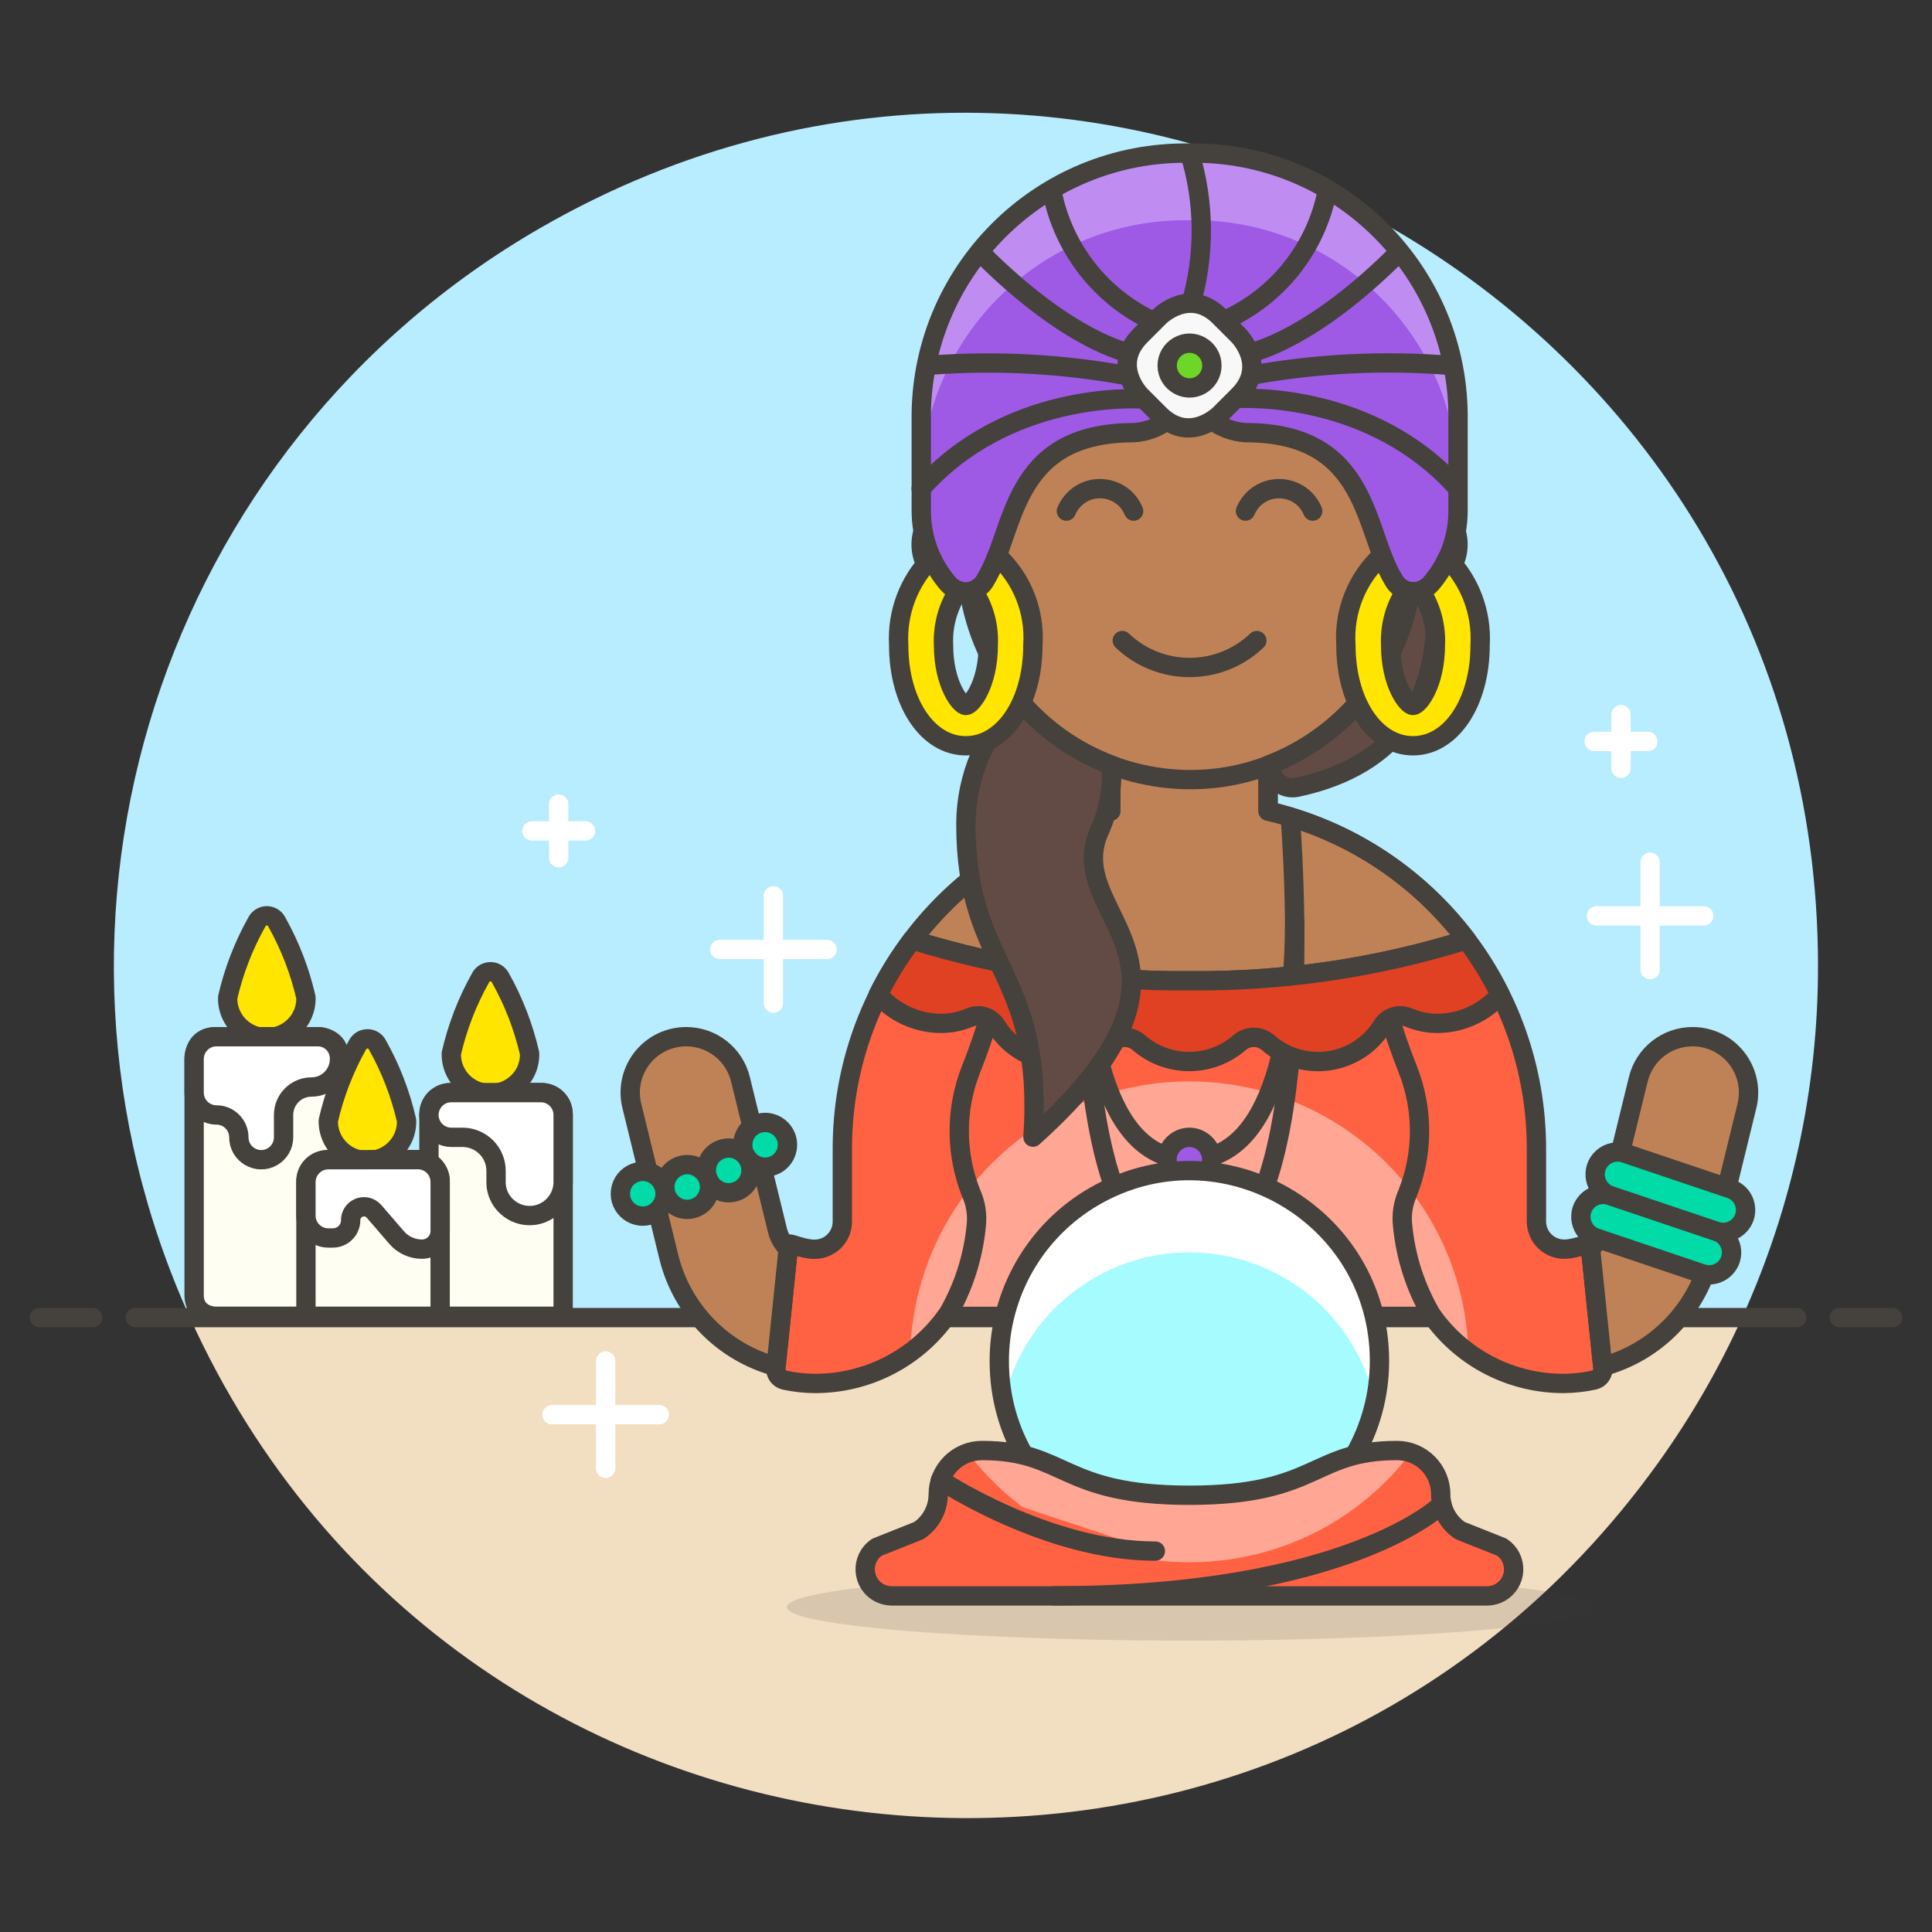 <svg xmlns="http://www.w3.org/2000/svg" viewBox="-1 -1 200 200" id="Fortune-Teller-6--Streamline-Ux.svg" height="200" width="200"><rect x="-1" y="-1" width="200" height="200" fill="#333333" stroke="none"/><desc>Fortune Teller 6 Streamline Illustration: https://streamlinehq.com</desc><path d="M187.2 99.013C187.209 31.116 113.714 -11.328 54.91 22.613C15.62 45.29 -0.06 94.073 18.659 135.395H179.341C184.529 123.968 187.209 111.562 187.2 99.013Z" fill="#b8ecff" stroke-width="2"></path><path d="M18.659 135.395C46.675 197.242 131.136 205.568 170.688 150.382C174.057 145.682 176.955 140.663 179.341 135.395Z" fill="#f2dfc2" stroke-width="2"></path><path d="M13.005 135.395H184.995M3.082 135.395H8.595M189.405 135.395H194.918" stroke-linejoin="round" stroke-linecap="round" stroke="#45413c" fill="none" stroke-width="2"></path><path d="M164.025 141.86C164.603 141.729 164.991 141.186 164.927 140.597L163.604 127.819C163.58 127.572 162.197 128.308 160.945 128.313C159.362 128.327 158.067 127.056 158.052 125.473V117.894C158.044 101.205 146.529 86.725 130.269 82.96V75.062H113.981V82.96C97.721 86.725 86.206 101.205 86.198 117.894V125.473C86.189 127.062 84.89 128.341 83.3 128.324C82.05 128.324 80.668 127.583 80.641 127.83L79.318 140.608C79.254 141.197 79.642 141.74 80.22 141.871C81.246 142.093 82.292 142.209 83.342 142.215C88.733 142.233 93.8 139.646 96.947 135.269H147.289C150.437 139.646 155.504 142.233 160.894 142.215C161.948 142.206 162.997 142.087 164.025 141.86Z" fill="#ff6242" stroke-width="2"></path><path d="M130.269 82.96V75.062H113.981V82.96C105.789 84.863 98.524 89.577 93.45 96.283L93.47 96.301C102.747 99.191 112.418 100.617 122.135 100.528C131.851 100.617 141.522 99.191 150.8 96.301L150.818 96.283C145.739 89.573 138.467 84.858 130.269 82.96Z" fill="#bf8256" stroke-width="2"></path><path d="M130.269 75.062H113.981V80.85C118.858 84.314 125.392 84.314 130.269 80.85Z" fill="#bf8256" stroke-width="2"></path><path d="M130.269 82.96V75.062H113.981V82.96C105.789 84.863 98.524 89.577 93.45 96.283L93.47 96.301H93.47C102.747 99.191 112.418 100.617 122.135 100.528C131.851 100.617 141.522 99.191 150.8 96.301H150.8L150.818 96.283C145.739 89.573 138.467 84.858 130.269 82.96Z" stroke-linejoin="round" stroke-linecap="round" stroke="#45413c" fill="none" stroke-width="2"></path><path d="M122.124 110.948C106.493 110.956 93.696 123.381 93.227 139.005C94.66 137.961 95.917 136.696 96.951 135.256H147.289C148.324 136.695 149.58 137.96 151.012 139.005C150.546 123.383 137.752 110.958 122.124 110.948Z" fill="#ffa694" stroke-width="2"></path><path d="M164.025 141.86C164.603 141.729 164.991 141.186 164.927 140.597L163.604 127.819C163.58 127.572 162.197 128.308 160.945 128.313C159.362 128.327 158.067 127.056 158.052 125.473V117.894C158.044 101.205 146.529 86.725 130.269 82.96V75.062H113.981V82.96C97.721 86.725 86.206 101.205 86.198 117.894V125.473C86.189 127.062 84.89 128.341 83.3 128.324C82.05 128.324 80.668 127.583 80.641 127.83L79.318 140.608C79.254 141.197 79.642 141.74 80.22 141.871C81.246 142.093 82.292 142.209 83.342 142.215C88.733 142.233 93.8 139.646 96.947 135.269H147.289C150.437 139.646 155.504 142.233 160.894 142.215C161.948 142.206 162.997 142.087 164.025 141.86Z" stroke-linejoin="round" stroke-linecap="round" stroke="#45413c" fill="none" stroke-width="2"></path><path d="M111.244 94.356C111.317 104.792 113.07 119.052 122.122 119.052S132.946 104.792 133.032 94.356" stroke-linejoin="round" stroke-linecap="round" stroke="#45413c" fill="none" stroke-width="2"></path><path d="M111.723 83.578S107.844 129.473 122.124 129.473S132.567 83.578 132.567 83.578" stroke-linejoin="round" stroke-linecap="round" stroke="#45413c" fill="none" stroke-width="2"></path><path d="M80.595 128.277C80.074 127.787 79.697 127.162 79.508 126.472L75.653 110.728C75.021 108.135 72.695 106.312 70.026 106.318C69.563 106.317 69.102 106.374 68.653 106.485C65.548 107.244 63.646 110.377 64.408 113.482L68.284 129.312C69.698 134.745 73.917 139.004 79.338 140.467ZM163.655 128.277C164.176 127.786 164.552 127.162 164.742 126.472L168.596 110.728C169.228 108.134 171.554 106.311 174.224 106.318C174.687 106.317 175.148 106.374 175.597 106.485C178.703 107.244 180.604 110.377 179.842 113.482L175.966 129.312C174.551 134.745 170.332 139.003 164.912 140.467Z" fill="#bf8256" stroke-linejoin="round" stroke-linecap="round" stroke="#45413c" stroke-width="2"></path><g fill="#00dba8" stroke-linejoin="round" stroke-linecap="round" stroke="#45413c"><path d="M164.226 127.153C162.537 126.583 162.098 124.399 163.436 123.221C164.056 122.675 164.922 122.501 165.706 122.765L176.676 126.463C178.365 127.032 178.804 129.217 177.466 130.394C176.845 130.941 175.98 131.115 175.196 130.851Z" stroke-width="2"></path><path d="M165.706 122.765C164.017 122.196 163.578 120.011 164.915 118.833C165.536 118.287 166.401 118.113 167.185 118.377L178.16 122.075C179.84 122.669 180.247 124.859 178.892 126.017C178.283 126.539 177.446 126.707 176.682 126.463Z" stroke-width="2"></path></g><path fill="#9f5ae5" stroke-linejoin="round" stroke-linecap="round" stroke="#45413c" d="M119.809 119.052C119.809 120.834 121.738 121.948 123.282 121.057C123.998 120.643 124.439 119.879 124.439 119.052C124.439 117.269 122.51 116.156 120.966 117.047C120.25 117.46 119.809 118.225 119.809 119.052" stroke-width="2"></path><path d="M101.481 104.003Q100.632 106.918 99.496 109.756C97.889 113.858 97.901 118.417 99.529 122.512C100.014 123.578 100.196 124.757 100.056 125.92C99.736 129.21 98.698 132.389 97.015 135.234M142.769 104.003Q143.62 106.918 144.754 109.756C146.361 113.858 146.349 118.417 144.721 122.512C144.24 123.577 144.061 124.754 144.202 125.914C144.522 129.204 145.56 132.383 147.243 135.228" stroke-linejoin="round" stroke-linecap="round" stroke="#45413c" fill="none" stroke-width="2"></path><path d="M150.804 96.29L150.78 96.303C141.503 99.193 131.832 100.619 122.115 100.53C112.398 100.619 102.727 99.193 93.45 96.303L93.426 96.29C92.079 98.066 90.901 99.966 89.909 101.963C91.544 103.841 93.906 104.926 96.396 104.942C97.438 104.942 98.469 104.73 99.426 104.318C100.411 103.915 101.544 104.278 102.111 105.18C104.655 109.301 110.296 110.143 113.932 106.944C114.782 106.201 116.051 106.201 116.9 106.944C119.886 109.537 124.324 109.537 127.31 106.944C128.16 106.201 129.428 106.201 130.278 106.944C133.915 110.143 139.555 109.301 142.099 105.18C142.666 104.278 143.799 103.915 144.785 104.318C145.741 104.73 146.772 104.942 147.814 104.942C150.304 104.926 152.667 103.841 154.301 101.963C153.316 99.967 152.145 98.067 150.804 96.29Z" fill="#e04122" stroke-linejoin="round" stroke-linecap="round" stroke="#45413c" stroke-width="2"></path><g fill="#00dba8" stroke-linejoin="round" stroke-linecap="round" stroke="#45413c"><path d="M79.065 119.66C77.41 120.323 75.659 118.946 75.913 117.181C76.166 115.417 78.235 114.589 79.635 115.691C79.956 115.943 80.204 116.275 80.355 116.653C80.827 117.84 80.25 119.185 79.065 119.66Z" stroke-width="2"></path><path d="M75.29 122.309C73.636 122.969 71.888 121.591 72.143 119.829C72.398 118.067 74.465 117.242 75.864 118.344C76.182 118.594 76.429 118.925 76.58 119.301C77.056 120.488 76.478 121.836 75.29 122.309Z" stroke-width="2"></path><path d="M70.996 124.028C69.341 124.689 67.592 123.309 67.847 121.545C68.103 119.782 70.173 118.956 71.572 120.06C71.891 120.311 72.138 120.642 72.289 121.019C72.763 122.207 72.185 123.555 70.996 124.028Z" stroke-width="2"></path><path d="M66.406 124.723C64.754 125.392 62.997 124.022 63.244 122.257C63.49 120.492 65.555 119.655 66.96 120.751C67.286 121.005 67.537 121.341 67.689 121.724C68.158 122.907 67.585 124.246 66.406 124.723Z" stroke-width="2"></path></g><path fill="#fffef2" stroke-linejoin="round" stroke-linecap="round" stroke="#45413c" d="M21.3 106.318H31.939S34.144 106.318 34.144 108.523V133.053S34.144 135.259 31.939 135.259H21.3S19.095 135.259 19.095 133.053V108.523S19.095 106.318 21.3 106.318" stroke-width="2"></path><path d="M57.297 135.259H43.405V114.311C43.405 113.093 44.393 112.106 45.61 112.106H55.092C56.31 112.106 57.297 113.093 57.297 114.311Z" fill="#fffef2" stroke-linejoin="round" stroke-linecap="round" stroke="#45413c" stroke-width="2"></path><path d="M44.563 135.259H30.671V121.257C30.671 120.039 31.659 119.052 32.877 119.052H42.358C43.576 119.052 44.563 120.039 44.563 121.257Z" fill="#fffef2" stroke-linejoin="round" stroke-linecap="round" stroke="#45413c" stroke-width="2"></path><path d="M30.671 102.265C30.744 105.384 27.413 107.412 24.676 105.916C23.346 105.188 22.533 103.78 22.568 102.265C23.196 99.529 24.212 96.896 25.587 94.448C25.98 93.652 27.087 93.58 27.58 94.318C27.608 94.36 27.633 94.403 27.655 94.448C29.029 96.896 30.045 99.529 30.671 102.265ZM41.09 114.999C41.163 118.118 37.832 120.146 35.094 118.649C33.765 117.922 32.951 116.514 32.987 114.999C33.614 112.262 34.631 109.63 36.005 107.182C36.398 106.386 37.506 106.314 37.999 107.052C38.026 107.094 38.051 107.137 38.074 107.182C39.448 109.63 40.464 112.262 41.09 114.999ZM53.824 108.053C53.897 111.172 50.566 113.2 47.828 111.704C46.498 110.977 45.685 109.568 45.721 108.053C46.348 105.317 47.365 102.684 48.739 100.237C49.132 99.44 50.239 99.368 50.732 100.106C50.76 100.148 50.785 100.192 50.808 100.237C52.182 102.684 53.197 105.317 53.824 108.053Z" fill="#ffe500" stroke-linejoin="round" stroke-linecap="round" stroke="#45413c" stroke-width="2"></path><path d="M21.411 106.318C20.132 106.319 19.097 107.355 19.095 108.633V112.106C19.097 113.384 20.132 114.42 21.411 114.421C22.689 114.421 23.726 115.458 23.726 116.736C23.726 118.519 25.655 119.633 27.199 118.742C27.915 118.328 28.356 117.564 28.356 116.736V114.421C28.356 112.822 29.652 111.526 31.251 111.526C32.85 111.527 34.145 110.231 34.144 108.633V108.56C34.144 107.322 33.14 106.318 31.902 106.318ZM45.721 112.106C43.938 112.106 42.824 114.035 43.715 115.579C44.129 116.295 44.894 116.736 45.721 116.736H46.878C48.796 116.736 50.351 118.291 50.351 120.209V121.367C50.358 124.04 53.255 125.704 55.568 124.362C56.636 123.742 57.294 122.602 57.297 121.367V114.421C57.297 113.143 56.26 112.106 54.982 112.106ZM32.987 119.052C31.709 119.053 30.673 120.089 30.671 121.367V124.84C30.673 126.118 31.709 127.154 32.987 127.155H33.459C34.478 127.155 35.303 126.329 35.302 125.31C35.299 124.249 36.445 123.582 37.366 124.11C37.503 124.189 37.625 124.29 37.728 124.41L40.056 127.109C40.715 127.873 41.675 128.313 42.684 128.313C43.724 128.313 44.567 127.47 44.567 126.43V121.358C44.567 120.08 43.531 119.043 42.252 119.043Z" fill="#ffffff" stroke-linejoin="round" stroke-linecap="round" stroke="#45413c" stroke-width="2"></path><path d="M79.06 102.845V91.732M73.504 97.288H84.619M169.818 99.372V88.259M164.261 93.816H175.375M61.696 151V139.889M56.139 145.446H67.255M166.808 78.535V72.978M164.03 75.754H169.586M56.834 87.796V82.239M54.056 85.015H59.612" stroke="#ffffff" stroke-linejoin="round" stroke-linecap="round" fill="none" stroke-width="2"></path><path fill="#45413c" opacity=".15" d="M80.449 165.357C80.427 168.03 115.142 169.703 142.936 168.368C155.853 167.747 163.809 166.599 163.798 165.357C163.82 162.683 129.106 161.01 101.311 162.346C88.394 162.966 80.439 164.114 80.449 165.357" stroke-width="2"></path><path d="M155.406 160.221C155.192 159.793 154.87 159.428 154.471 159.163L150.156 157.445C148.898 156.606 148.143 155.193 148.143 153.681C148.143 151.183 146.117 149.157 143.618 149.157C134.798 149.157 135.484 153.787 122.133 153.787S109.399 149.157 100.649 149.157C98.15 149.157 96.125 151.182 96.125 153.681C96.124 155.194 95.368 156.606 94.109 157.445L89.785 159.169C88.025 160.345 88.198 162.985 90.096 163.922C90.474 164.109 90.89 164.206 91.311 164.206H152.947C154.984 164.201 156.309 162.062 155.406 160.237Z" fill="#ff6242" stroke-width="2"></path><path fill="#a6fbff" d="M102.444 139.889C102.444 155.038 118.844 164.507 131.964 156.932C138.053 153.417 141.803 146.92 141.803 139.889C141.803 124.74 125.404 115.271 112.284 122.846C106.195 126.361 102.444 132.858 102.444 139.889" stroke-width="2"></path><path d="M122.124 128.644C131.363 128.649 139.355 135.081 141.336 144.105C144.615 129.313 130.651 116.519 116.201 121.075C106.469 124.144 100.697 134.142 102.905 144.105C104.885 135.077 112.882 128.644 122.124 128.644Z" fill="#ffffff" stroke-width="2"></path><path stroke-linejoin="round" stroke-linecap="round" stroke="#45413c" fill="none" d="M102.444 139.889C102.444 155.038 118.844 164.507 131.964 156.932C138.053 153.417 141.803 146.92 141.803 139.889C141.803 124.74 125.404 115.271 112.284 122.846C106.195 126.361 102.444 132.858 102.444 139.889" stroke-width="2"></path><path d="M145.047 149.404C144.585 149.242 144.099 149.156 143.609 149.15C134.789 149.15 135.475 153.78 122.124 153.78S109.39 149.15 100.641 149.15C100.151 149.156 99.665 149.242 99.203 149.404C110.756 164.501 133.494 164.501 145.047 149.404Z" fill="#ffa694" stroke-width="2"></path><path d="M155.406 160.221C155.192 159.793 154.87 159.428 154.471 159.163L150.156 157.445C148.898 156.606 148.143 155.193 148.143 153.681C148.143 151.183 146.117 149.157 143.618 149.157C134.798 149.157 135.484 153.787 122.133 153.787S109.399 149.157 100.649 149.157C98.15 149.157 96.125 151.182 96.125 153.681C96.124 155.194 95.368 156.606 94.109 157.445L89.785 159.169C88.025 160.345 88.198 162.985 90.096 163.922C90.474 164.109 90.89 164.206 91.311 164.206H152.947C154.984 164.201 156.309 162.062 155.406 160.237Z" stroke-linejoin="round" stroke-linecap="round" stroke="#45413c" fill="none" stroke-width="2"></path><path d="M96.354 152.217S107.412 159.569 118.602 159.569" fill="#ff6242" stroke-linejoin="round" stroke-linecap="round" stroke="#45413c" stroke-width="2"></path><path d="M148.262 154.735S138.67 164.199 108.131 164.199" stroke-linejoin="round" stroke-linecap="round" stroke="#45413c" fill="none" stroke-width="2"></path><path d="M145.305 50.734V44.946C145.305 27.123 126.011 15.984 110.576 24.896C103.413 29.031 99 36.675 99 44.946V50.734C95.435 50.727 93.2 54.581 94.975 57.672C95.803 59.112 97.339 59.999 99 59.995C99.099 59.995 99.19 59.973 99.285 59.966C101.908 77.571 122.605 85.735 136.539 74.66C141.127 71.015 144.159 65.763 145.023 59.966C145.118 59.966 145.208 59.995 145.305 59.995C148.87 59.988 151.089 56.124 149.301 53.041C148.474 51.616 146.952 50.738 145.305 50.734Z" fill="#bf8256" stroke-linejoin="round" stroke-linecap="round" stroke="#45413c" stroke-width="2"></path><path fill="#bf8256" d="M132.562 59.433C132.562 61.66 134.973 63.052 136.902 61.938C137.797 61.422 138.348 60.467 138.348 59.433C138.348 57.206 135.937 55.814 134.009 56.928C133.114 57.444 132.562 58.4 132.562 59.433" stroke-width="2"></path><path fill="#bf8256" d="M105.937 59.433C105.937 61.66 108.348 63.052 110.276 61.938C111.171 61.422 111.723 60.467 111.723 59.433C111.723 57.206 109.312 55.814 107.383 56.928C106.488 57.444 105.937 58.4 105.937 59.433" stroke-width="2"></path><path d="M115.178 65.311C119.078 69.027 125.207 69.027 129.107 65.311M116.353 51.909C115.239 49.229 111.641 48.76 109.877 51.065C109.679 51.324 109.515 51.608 109.39 51.909M134.895 51.909C133.779 49.229 130.178 48.761 128.415 51.069C128.218 51.327 128.055 51.61 127.93 51.909" stroke-linejoin="round" stroke-linecap="round" stroke="#45413c" fill="none" stroke-width="2"></path><path d="M122.153 14.852C106.706 14.601 94.118 27.188 94.37 42.635V51.896C94.37 54.65 95.352 57.313 97.139 59.409C98.152 60.646 100.078 60.535 100.94 59.188C104.184 54.117 103.392 43.791 116.364 43.791C119.063 43.631 121.375 41.803 122.153 39.213C122.931 41.802 125.242 43.629 127.941 43.788C140.913 43.788 140.121 54.112 143.365 59.186C144.228 60.532 146.153 60.644 147.166 59.407C148.953 57.311 149.935 54.646 149.935 51.892V42.631C150.184 27.186 137.598 14.601 122.153 14.852Z" fill="#9f5ae5" stroke-width="2"></path><path d="M122.153 14.852C106.706 14.601 94.118 27.188 94.37 42.635V49.581C94.118 34.134 106.706 21.547 122.153 21.798C137.6 21.547 150.187 34.134 149.935 49.581V42.631C150.184 27.186 137.598 14.601 122.153 14.852Z" fill="#bf8df2" stroke-width="2"></path><path d="M122.153 14.852H122.153C106.706 14.601 94.118 27.188 94.37 42.635V51.896C94.37 54.65 95.352 57.313 97.139 59.409C98.152 60.646 100.078 60.535 100.94 59.188C104.184 54.117 103.392 43.791 116.364 43.791C119.063 43.631 121.375 41.803 122.153 39.213C122.931 41.802 125.242 43.629 127.941 43.788C140.913 43.788 140.121 54.112 143.365 59.186C144.228 60.532 146.153 60.644 147.166 59.407C148.953 57.311 149.935 54.646 149.935 51.892V42.631C150.184 27.186 137.598 14.601 122.153 14.852Z" stroke-linejoin="round" stroke-linecap="round" stroke="#45413c" fill="none" stroke-width="2"></path><path d="M125.68 32.201C131.229 29.746 135.229 24.735 136.392 18.779M128.232 35.577C128.893 35.44 134.977 33.987 143.757 25.174M128.289 37.89C135.222 36.613 142.294 36.26 149.32 36.843M126.907 40.261C128.086 40.19 141.089 39.636 149.924 49.577M118.486 32.311H118.486C113.026 29.793 109.1 24.816 107.921 18.92M116.047 35.586C115.668 35.513 109.624 34.241 100.709 25.359M116.016 37.952C109.139 36.658 102.121 36.277 95.144 36.816M117.421 40.309C116.215 40.232 103.183 39.648 94.358 49.57M122.153 14.848C123.726 19.966 123.76 25.434 122.25 30.572" stroke-linejoin="round" stroke-linecap="round" stroke="#45413c" fill="none" stroke-width="2"></path><path fill="#f8f8f8" stroke-linejoin="round" stroke-linecap="round" stroke="#45413c" d="M117.074 33.724L119.023 31.775S122.141 28.657 125.26 31.775L127.209 33.724S130.327 36.843 127.209 39.961L125.26 41.91S122.141 45.028 119.023 41.91L117.074 39.961S113.956 36.843 117.074 33.724" stroke-width="2"></path><path fill="#6dd627" stroke-linejoin="round" stroke-linecap="round" stroke="#45413c" d="M119.826 36.843C119.826 38.625 121.756 39.739 123.299 38.848C124.016 38.434 124.457 37.67 124.457 36.843C124.457 35.06 122.527 33.947 120.984 34.838C120.268 35.251 119.826 36.016 119.826 36.843" stroke-width="2"></path><path d="M114.08 78.707V78.222C110.334 76.818 107.015 74.47 104.446 71.404C100.967 74.796 98.999 79.446 98.987 84.305C98.987 99.399 107.09 99.354 105.933 116.719C126.719 98.012 108.534 94.032 112.889 84.852C113.735 82.917 114.141 80.818 114.08 78.707ZM130.684 79.137C131.115 80.157 132.211 80.727 133.294 80.493C143.889 78.235 147.607 71.135 147.607 63.073V58.838C147.464 59.03 147.312 59.219 147.166 59.404C146.634 60.039 145.814 60.354 144.994 60.24C143.662 68.426 138.057 75.276 130.298 78.204Z" fill="#614b44" stroke-linejoin="round" stroke-linecap="round" stroke="#45413c" stroke-width="2"></path><path d="M102.215 56.496C101.877 57.433 101.446 58.333 100.927 59.184C100.651 59.624 100.234 59.959 99.743 60.132C100.855 61.8 101.402 63.781 101.304 65.783C101.304 69.816 99.567 72.035 98.989 72.035S96.674 69.816 96.674 65.783C96.577 63.788 97.118 61.813 98.217 60.145C97.788 60.005 97.407 59.748 97.115 59.404C96.438 58.611 95.872 57.729 95.432 56.783C93.073 59.165 91.838 62.437 92.032 65.783C92.032 71.724 95.02 76.202 98.978 76.202S105.924 71.724 105.924 65.783C106.163 62.285 104.798 58.867 102.215 56.496ZM148.833 56.78C148.392 57.727 147.826 58.61 147.148 59.404C146.856 59.748 146.474 60.004 146.046 60.145C147.146 61.813 147.686 63.788 147.589 65.783C147.589 69.816 145.852 72.035 145.274 72.035S142.959 69.816 142.959 65.783C142.863 63.782 143.41 61.802 144.52 60.134C144.03 59.96 143.612 59.626 143.334 59.186C142.815 58.335 142.384 57.434 142.046 56.496C139.461 58.867 138.093 62.284 138.328 65.783C138.328 71.724 141.316 76.202 145.274 76.202S152.22 71.724 152.22 65.783C152.418 62.438 151.187 59.165 148.833 56.78Z" fill="#ffe500" stroke-linejoin="round" stroke="#45413c" stroke-width="2"></path></svg>